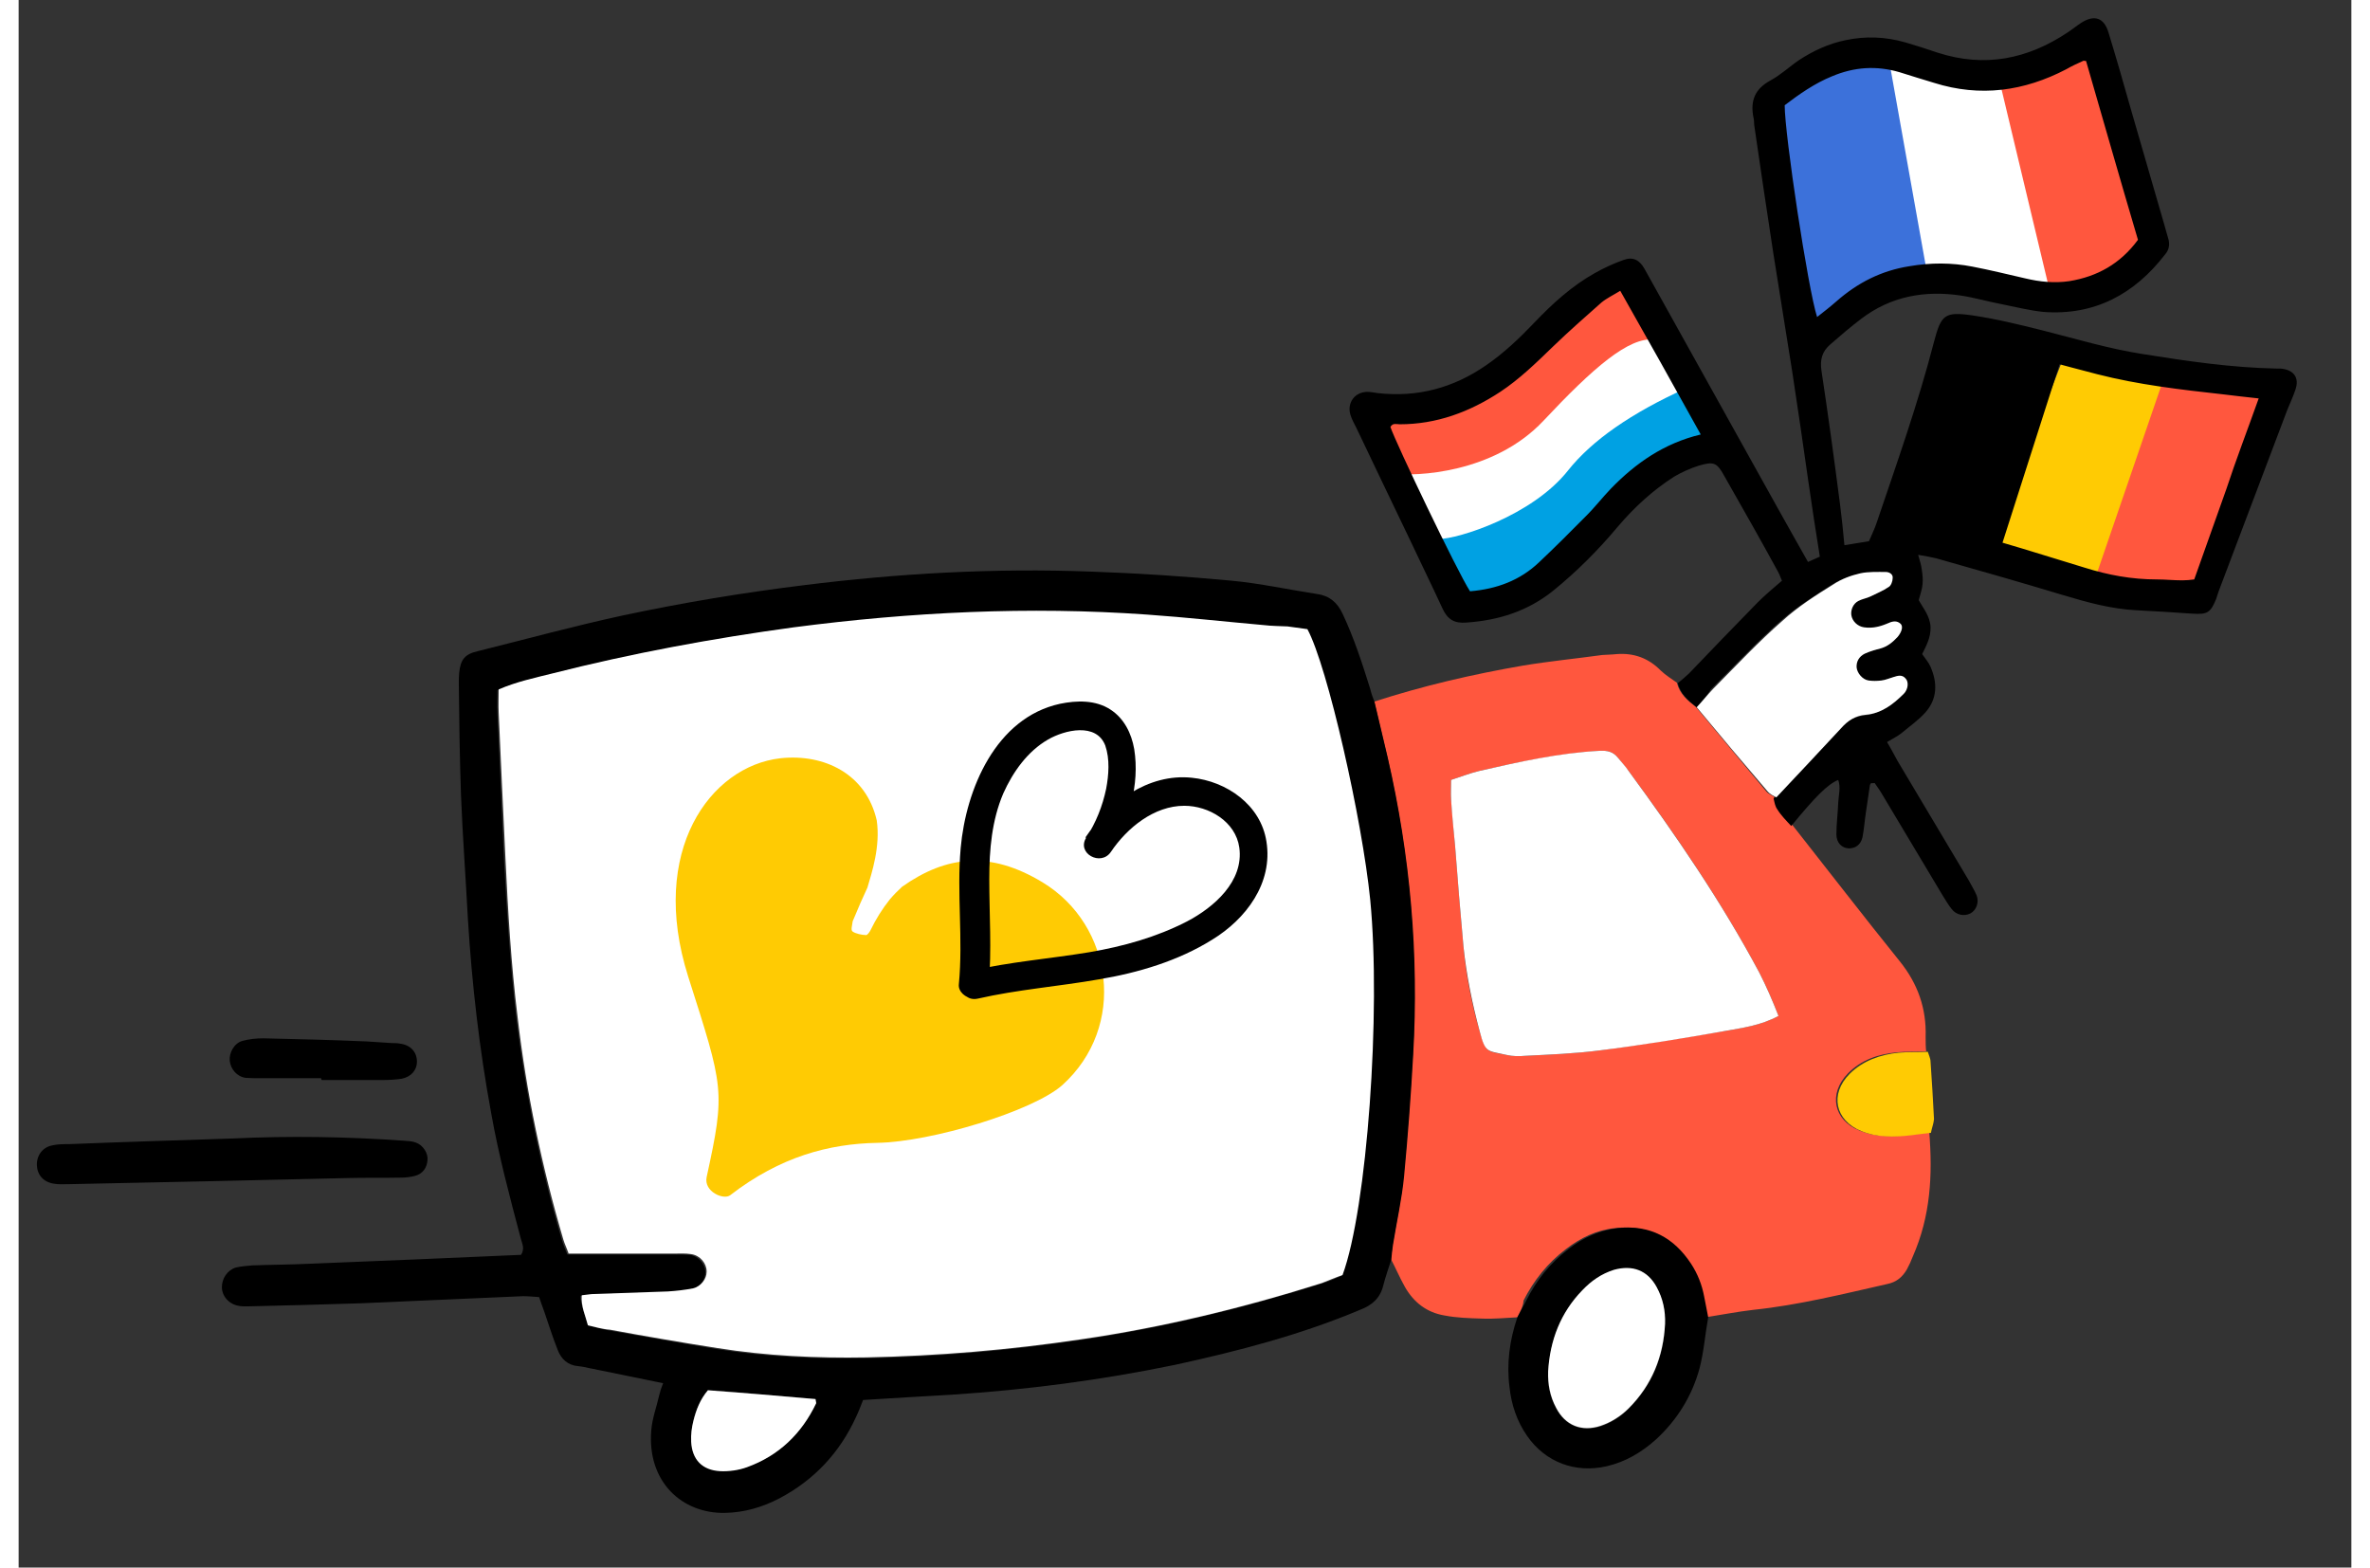 <?xml version="1.0" encoding="utf-8"?>
<svg xmlns="http://www.w3.org/2000/svg" xmlns:xlink="http://www.w3.org/1999/xlink" version="1.1" preserveAspectRatio="xMidYMid meet" viewBox="27.998 2.021 128.101 86.08" width="124.1" height="82.08">
  <rect x="27.998" y="2.021" width="128.101" height="86.08" fill="#333333" stroke="none"/>
  <defs>
    <path d="M119.64 24.5L109.1 32.68L105.98 32.85L103.47 28.03L110.64 24.09L117.52 19.51L119.64 24.5Z" id="hfJpsNt8D"/>
    <path d="M113.08 27.86C111.12 30.34 107.05 31.62 105.98 31.62C106.44 33.82 107.48 35.46 107.48 35.46C107.48 35.46 110.35 34.86 111.85 33.72C113.34 32.59 116.6 27.91 118.7 27.47C120.8 27.01 121.4 26.72 121.4 26.72C121.28 26.5 120.67 25.37 119.57 23.34C116.56 24.7 114.4 26.2 113.08 27.86Z" id="g27qRw36a5"/>
    <path d="M142.23 34.11L136.05 32.64L140.28 21.68L146.26 22.86L142.23 34.11Z" id="gNV89Japs"/>
    <path d="M136.68 32.64L131.15 31.16L134.39 19.72L140.28 21.39L136.68 32.64Z" id="alQhdLgSP"/>
    <path d="M147.66 34.93L142.14 33.46L145.9 22.5L151.26 23.71L147.66 34.93Z" id="a2qowf4GK1"/>
    <path d="M134.03 6.02C132.82 5.82 130.24 4.74 128.96 4.81C129.88 9.32 131.81 17.53 131.81 17.53C131.81 17.53 134.03 17.07 136.42 17.79C138.8 18.54 139.82 18.16 139.82 18.16C139.66 17.34 138.84 13.28 137.38 5.97C135.93 6.13 134.81 6.15 134.03 6.02Z" id="axeGAoHr7"/>
    <path d="M139.55 18.06C139.55 18.06 142.04 18.13 143.03 17.53C144.02 16.92 145.3 15.48 145.3 15.48C144.97 14.32 142.36 5.07 142.04 3.92C142.04 3.92 139.24 5.8 138.03 5.97C136.82 6.11 136.82 6.64 136.82 6.64C137.37 8.93 139.28 16.92 139.55 18.06Z" id="cR5je0Bn"/>
    <path d="M132.82 17.14C132.82 17.14 127.08 19.34 126.55 20.76C125.48 16.23 123.82 7.61 123.82 7.61C123.82 7.61 128.74 3.39 130.7 5.27C131.12 7.64 132.61 15.95 132.82 17.14Z" id="c4xPfnZ6L"/>
    <path d="M108.35 74.43C107.67 74.41 106.97 74.39 106.3 74.26C105.33 74.1 104.61 73.54 104.13 72.7C103.84 72.19 103.62 71.66 103.35 71.15C103.38 70.89 103.43 70.62 103.45 70.35C103.67 69.1 103.93 67.85 104.05 66.59C104.27 64.37 104.42 62.13 104.56 59.91C104.87 54.4 104.39 48.97 103.16 43.59C102.92 42.58 102.68 41.56 102.44 40.55C105.12 39.68 107.84 39.05 110.62 38.57C112.07 38.33 113.51 38.19 114.96 37.99C115.23 37.97 115.49 37.97 115.76 37.94C116.7 37.87 117.5 38.16 118.17 38.84C118.44 39.1 118.77 39.3 119.06 39.51C119.21 40.12 119.64 40.48 120.1 40.84C121.38 42.38 122.68 43.93 123.96 45.47C124.08 45.62 124.25 45.67 124.42 45.79C124.49 45.98 124.52 46.22 124.61 46.39C124.86 46.7 125.12 46.99 125.39 47.31C127.37 49.82 129.3 52.33 131.3 54.81C132.29 56.04 132.77 57.4 132.72 58.96C132.72 59.23 132.72 59.5 132.75 59.76C132.22 59.78 131.66 59.76 131.13 59.81C130.12 59.91 129.18 60.22 128.45 60.97C127.37 62.08 127.66 63.53 129.08 64.1C129.95 64.47 130.87 64.44 131.78 64.35C132.17 64.3 132.53 64.25 132.92 64.2C133.11 66.54 132.99 68.81 132.02 71.01C131.93 71.25 131.81 71.51 131.69 71.73C131.44 72.16 131.11 72.43 130.62 72.53C128.19 73.08 125.75 73.69 123.26 73.95C122.39 74.05 121.53 74.22 120.63 74.36C120.56 73.97 120.49 73.61 120.42 73.23C120.29 72.58 120.05 71.97 119.69 71.42C118.75 69.97 117.45 69.27 115.69 69.46C114.65 69.56 113.78 69.99 112.96 70.62C111.97 71.37 111.2 72.33 110.64 73.44C110.62 73.76 110.45 74.07 110.3 74.36C109.65 74.39 109 74.46 108.35 74.43ZM123.58 55.42C121.5 51.53 119.02 47.89 116.41 44.36C116.22 44.12 116.02 43.88 115.83 43.64C115.56 43.3 115.25 43.23 114.82 43.25C112.57 43.4 110.4 43.86 108.2 44.36C107.7 44.48 107.19 44.68 106.66 44.85C106.66 45.26 106.64 45.59 106.66 45.93C106.73 46.78 106.8 47.62 106.88 48.47C107.02 50.3 107.17 52.16 107.34 53.99C107.48 55.56 107.79 57.13 108.23 58.65C108.57 59.86 108.64 59.74 109.7 59.95C110.04 60.03 110.4 60.03 110.74 60C112.09 59.93 113.44 59.88 114.77 59.71C117.11 59.4 119.43 59.01 121.74 58.63C122.68 58.46 123.63 58.34 124.64 57.81C124.3 56.94 123.96 56.16 123.58 55.42Z" id="d1Un1kjnsS"/>
    <path d="M103.18 43.62C104.42 49 104.9 54.43 104.58 59.93C104.46 62.15 104.29 64.39 104.08 66.61C103.96 67.87 103.67 69.12 103.47 70.38C103.43 70.64 103.4 70.91 103.38 71.18C103.23 71.66 103.06 72.12 102.94 72.6C102.77 73.3 102.34 73.69 101.66 73.95C98.38 75.33 94.95 76.22 91.5 76.97C87.45 77.81 83.37 78.34 79.24 78.61C77.63 78.7 76.01 78.8 74.37 78.9C74.25 79.21 74.13 79.53 73.98 79.84C73.09 81.79 71.69 83.29 69.78 84.3C68.84 84.79 67.85 85.08 66.79 85.1C64.43 85.15 62.5 83.39 62.74 80.56C62.79 79.91 63.03 79.28 63.17 78.66C63.22 78.44 63.29 78.22 63.39 77.98C62.01 77.69 60.69 77.43 59.38 77.16C59.17 77.11 58.92 77.06 58.71 77.04C58.15 76.99 57.79 76.65 57.6 76.15C57.33 75.47 57.11 74.77 56.87 74.07C56.78 73.81 56.68 73.56 56.58 73.25C56.29 73.23 55.98 73.2 55.69 73.2C52.72 73.32 49.75 73.47 46.79 73.59C44.71 73.66 42.61 73.71 40.54 73.76C40.39 73.76 40.22 73.76 40.08 73.73C39.55 73.64 39.16 73.2 39.16 72.7C39.16 72.24 39.45 71.78 39.91 71.63C40.2 71.56 40.51 71.54 40.82 71.51C41.86 71.47 42.9 71.47 43.94 71.42C47.82 71.27 51.71 71.1 55.59 70.93C55.81 70.57 55.64 70.31 55.57 70.02C54.97 67.75 54.36 65.48 53.95 63.16C53.3 59.64 52.89 56.07 52.67 52.5C52.55 50.23 52.38 47.96 52.29 45.69C52.22 43.64 52.19 41.61 52.17 39.56C52.17 39.37 52.17 39.18 52.19 38.98C52.26 38.23 52.51 37.94 53.21 37.78C55.86 37.12 58.49 36.4 61.17 35.82C64.45 35.12 67.76 34.57 71.09 34.16C76.35 33.5 81.61 33.21 86.89 33.41C89.48 33.5 92.06 33.67 94.62 33.91C96.19 34.06 97.73 34.4 99.3 34.64C99.97 34.73 100.41 35.1 100.7 35.72C101.33 37.05 101.78 38.45 102.22 39.85C102.27 40.07 102.36 40.33 102.46 40.58C102.7 41.59 102.94 42.6 103.18 43.62ZM60.4 75.08C62.38 75.42 64.33 75.78 66.31 76.1C69.01 76.53 71.76 76.65 74.49 76.61C78.42 76.53 82.33 76.2 86.24 75.62C90.76 74.96 95.17 73.88 99.49 72.53C99.9 72.41 100.29 72.24 100.63 72.09C101.98 68.42 102.75 57.64 102.15 51.48C101.71 47.09 99.81 38.67 98.7 36.62C98.36 36.57 98 36.5 97.61 36.47C97.2 36.42 96.76 36.42 96.33 36.4C94.18 36.21 92.03 35.97 89.89 35.82C83.4 35.36 76.93 35.68 70.48 36.52C66.02 37.1 61.58 37.94 57.21 39.05C56.25 39.3 55.28 39.49 54.29 39.92C54.29 40.36 54.27 40.79 54.29 41.2C54.41 43.86 54.53 46.51 54.65 49.17C54.8 52.09 54.99 55.01 55.33 57.93C55.84 62.08 56.66 66.13 57.84 70.14C57.91 70.38 58.01 70.62 58.13 70.91C58.39 70.91 58.61 70.91 58.85 70.91C60.54 70.91 62.25 70.91 63.94 70.91C64.26 70.91 64.57 70.91 64.86 70.93C65.34 71.01 65.71 71.44 65.71 71.9C65.71 72.31 65.39 72.72 64.96 72.82C64.5 72.91 64.04 72.96 63.58 72.99C62.23 73.03 60.88 73.08 59.53 73.13C59.31 73.13 59.09 73.18 58.85 73.2C58.88 73.78 59.14 74.26 59.26 74.8C59.65 74.89 60.03 75.01 60.4 75.08ZM65.85 78.34C65.42 78.87 65.2 79.45 65.05 80.03C64.96 80.39 64.91 80.78 64.93 81.17C64.98 82.16 65.54 82.74 66.53 82.78C67.01 82.81 67.54 82.74 68 82.57C69.74 81.94 70.99 80.73 71.79 79.07C71.81 79.04 71.79 78.95 71.76 78.85C69.78 78.68 67.83 78.51 65.85 78.34Z" id="a1rSisqYOR"/>
    <path d="M111.73 25.13C114.45 22.23 116.43 20.5 117.83 20.67C116.68 18.18 115.61 17.29 115.61 17.29C115.61 17.29 111.39 21.24 109.68 22.4C107.94 23.56 103.74 24.62 102.65 24.62C103.47 26.12 103.47 28.03 103.47 28.03C104.71 28.19 109 28.03 111.73 25.13Z" id="ayoyxneuY"/>
    <path d="M119.11 39.54C119.31 39.37 119.52 39.2 119.72 39.01C120.97 37.7 122.23 36.4 123.5 35.1C123.91 34.69 124.35 34.32 124.83 33.91C124.76 33.75 124.69 33.55 124.61 33.41C123.65 31.65 122.66 29.91 121.67 28.17C121.26 27.42 121.09 27.35 120.27 27.59C119.79 27.74 119.33 27.95 118.92 28.19C117.74 28.94 116.72 29.88 115.81 30.95C114.74 32.23 113.56 33.41 112.28 34.45C110.88 35.58 109.27 36.09 107.48 36.21C106.85 36.26 106.47 36.04 106.2 35.46C105.6 34.16 104.97 32.88 104.37 31.6C103.4 29.59 102.44 27.57 101.47 25.54C101.35 25.3 101.21 25.06 101.13 24.79C100.94 24.14 101.37 23.54 102.07 23.54C102.27 23.54 102.46 23.59 102.65 23.61C104.83 23.85 106.78 23.32 108.57 22.09C109.56 21.41 110.42 20.59 111.25 19.72C112.23 18.69 113.3 17.72 114.55 17.02C115.06 16.73 115.59 16.49 116.12 16.3C116.65 16.1 117.01 16.3 117.28 16.78C119.72 21.15 122.15 25.54 124.59 29.91C125.12 30.87 125.68 31.84 126.26 32.88C126.5 32.78 126.69 32.68 126.91 32.59C126.69 31.19 126.47 29.81 126.28 28.46C125.99 26.43 125.7 24.41 125.39 22.4C125.05 20.23 124.69 18.06 124.35 15.89C123.99 13.57 123.65 11.23 123.31 8.91C123.29 8.77 123.31 8.6 123.26 8.45C123.09 7.56 123.34 6.91 124.18 6.45C124.76 6.14 125.24 5.68 125.77 5.32C126.55 4.81 127.39 4.42 128.31 4.23C129.42 3.99 130.53 4.04 131.61 4.35C132.19 4.52 132.79 4.71 133.37 4.91C135.96 5.75 138.32 5.27 140.52 3.8C140.78 3.63 141.02 3.43 141.27 3.27C141.99 2.81 142.52 3 142.76 3.8C143.2 5.24 143.61 6.67 144.02 8.12C144.62 10.22 145.25 12.34 145.85 14.44C145.92 14.66 145.97 14.9 146.04 15.11C146.14 15.43 146.09 15.74 145.88 15.98C144.19 18.18 141.99 19.36 139.19 19.15C138.42 19.07 137.67 18.88 136.92 18.73C136.17 18.59 135.43 18.37 134.65 18.25C132.68 17.96 130.82 18.28 129.18 19.53C128.6 19.97 128.04 20.45 127.49 20.93C127.03 21.32 126.91 21.78 127 22.38C127.37 24.82 127.7 27.25 128.02 29.72C128.11 30.44 128.19 31.16 128.26 31.96C128.74 31.89 129.15 31.81 129.61 31.74C129.75 31.4 129.92 31.07 130.04 30.7C131.15 27.42 132.31 24.16 133.18 20.79C133.57 19.31 133.76 19.12 135.28 19.34C136.58 19.53 137.84 19.84 139.12 20.16C140.95 20.62 142.76 21.17 144.62 21.46C147.06 21.85 149.5 22.21 151.98 22.26C152.05 22.26 152.13 22.26 152.22 22.26C152.95 22.33 153.26 22.77 153.02 23.44C152.9 23.8 152.73 24.16 152.58 24.53C151.33 27.83 150.07 31.16 148.82 34.47C148.77 34.61 148.72 34.76 148.68 34.9C148.36 35.68 148.19 35.77 147.37 35.72C146.33 35.65 145.3 35.58 144.26 35.53C142.91 35.46 141.6 35.1 140.3 34.71C137.98 34.01 135.64 33.34 133.3 32.68C133.01 32.61 132.72 32.56 132.31 32.49C132.41 32.83 132.48 33.07 132.51 33.31C132.55 33.58 132.58 33.84 132.55 34.11C132.53 34.37 132.43 34.64 132.34 34.98C132.58 35.41 132.96 35.85 132.99 36.45C133.01 37.03 132.75 37.49 132.53 37.94C132.7 38.19 132.89 38.4 132.99 38.64C133.37 39.51 133.37 40.38 132.72 41.13C132.34 41.56 131.85 41.9 131.42 42.26C131.18 42.46 130.91 42.58 130.6 42.77C130.82 43.13 130.99 43.47 131.18 43.81C132.48 46 133.79 48.18 135.09 50.37C135.23 50.64 135.4 50.9 135.52 51.19C135.67 51.58 135.5 52.01 135.18 52.18C134.85 52.35 134.41 52.28 134.15 51.94C133.95 51.7 133.81 51.43 133.64 51.17C132.55 49.36 131.47 47.53 130.38 45.72C130.24 45.47 130.07 45.23 129.92 45.02C129.78 45.04 129.73 45.02 129.71 45.04C129.68 45.06 129.68 45.11 129.66 45.14C129.59 45.64 129.51 46.13 129.44 46.63C129.37 47.09 129.34 47.55 129.25 48.01C129.15 48.42 128.86 48.61 128.5 48.61C128.11 48.59 127.82 48.3 127.82 47.84C127.82 47.26 127.9 46.68 127.92 46.1C127.94 45.69 128.07 45.26 127.92 44.85C127.34 45.09 126.67 45.76 125.34 47.38C125.07 47.09 124.78 46.8 124.57 46.46C124.45 46.29 124.42 46.08 124.37 45.86C125.56 44.61 126.76 43.35 127.92 42.07C128.31 41.66 128.72 41.4 129.3 41.32C130.14 41.25 130.79 40.74 131.37 40.16C131.61 39.92 131.64 39.54 131.47 39.32C131.28 39.1 131.06 39.18 130.82 39.25C130.6 39.32 130.38 39.39 130.14 39.44C129.92 39.46 129.68 39.49 129.44 39.44C129.1 39.39 128.81 39.03 128.79 38.72C128.76 38.38 128.93 38.11 129.22 37.97C129.49 37.82 129.8 37.75 130.09 37.68C130.48 37.58 130.77 37.34 131.03 37.05C131.28 36.76 131.35 36.5 131.2 36.33C131.01 36.13 130.77 36.18 130.55 36.28C130.12 36.47 129.68 36.59 129.2 36.52C128.84 36.47 128.55 36.18 128.5 35.85C128.45 35.56 128.62 35.22 128.89 35.07C129.08 34.98 129.32 34.93 129.54 34.83C129.88 34.66 130.24 34.52 130.55 34.3C130.67 34.2 130.77 33.99 130.77 33.82C130.77 33.6 130.57 33.48 130.38 33.48C129.92 33.48 129.44 33.46 129.01 33.55C128.5 33.67 127.97 33.87 127.51 34.16C126.55 34.78 125.56 35.41 124.71 36.16C123.38 37.34 122.18 38.64 120.92 39.88C120.75 40.16 120.46 40.53 120.15 40.86C119.69 40.5 119.26 40.14 119.11 39.54ZM141.53 5.37C141.44 5.37 141.39 5.34 141.36 5.37C141.05 5.51 140.74 5.65 140.45 5.82C138.13 7.03 135.72 7.37 133.18 6.57C132.55 6.38 131.93 6.19 131.3 5.99C130.02 5.61 128.79 5.7 127.58 6.21C126.62 6.6 125.77 7.2 124.98 7.8C124.98 9.42 126.26 17.89 126.76 19.43C127.12 19.15 127.49 18.86 127.82 18.57C128.98 17.55 130.29 16.88 131.83 16.64C132.99 16.44 134.15 16.44 135.28 16.66C136.27 16.85 137.24 17.09 138.2 17.31C139 17.5 139.79 17.58 140.61 17.46C142.14 17.21 143.41 16.51 144.38 15.19C143.41 11.91 142.47 8.62 141.53 5.37ZM149.09 23.68C146.74 23.42 144.4 23.15 142.14 22.57C140.2 22.07 138.27 21.53 136.34 21.03C135.86 20.91 135.4 20.81 134.9 20.76C134.82 20.96 134.73 21.1 134.7 21.24C134.24 23.59 133.54 25.88 132.75 28.12C132.53 28.77 132.29 29.43 132.1 30.1C132.02 30.29 132.02 30.51 131.98 30.7C132.84 30.87 133.64 31.02 134.44 31.19C135.26 31.38 136.08 31.57 136.9 31.81C138.42 32.25 139.91 32.73 141.44 33.19C142.74 33.6 144.04 33.84 145.42 33.84C145.88 33.84 146.33 33.89 146.82 33.89C147.03 33.89 147.25 33.87 147.47 33.84C148.07 32.15 148.65 30.51 149.23 28.89C149.76 27.28 150.39 25.64 151.01 23.9C150.32 23.83 149.69 23.75 149.09 23.68ZM111.49 32.9C112.36 32.08 113.2 31.24 114.04 30.39C114.53 29.91 114.96 29.35 115.44 28.85C116.8 27.45 118.36 26.36 120.37 25.88C118.9 23.22 117.45 20.64 115.95 17.99C115.56 18.23 115.2 18.4 114.91 18.64C114.02 19.43 113.13 20.21 112.26 21.05C111.34 21.94 110.42 22.84 109.36 23.54C107.67 24.65 105.86 25.32 103.84 25.32C103.67 25.32 103.45 25.23 103.33 25.47C103.62 26.34 107 33.41 107.7 34.49C109.17 34.37 110.45 33.89 111.49 32.9Z" id="abgJPh7Qa"/>
    <path d="M110.79 73.44C111.34 72.33 112.11 71.37 113.1 70.62C113.9 69.99 114.79 69.58 115.83 69.46C117.59 69.27 118.9 69.99 119.84 71.42C120.2 71.97 120.44 72.58 120.56 73.23C120.63 73.61 120.71 73.97 120.78 74.36C120.61 75.3 120.54 76.27 120.3 77.18C119.88 78.71 119.06 80.01 117.91 81.07C117.13 81.77 116.24 82.3 115.2 82.54C113.49 82.93 111.85 82.33 110.84 80.88C110.28 80.08 109.97 79.16 109.87 78.2C109.7 76.92 109.87 75.62 110.3 74.36C110.47 74.05 110.62 73.76 110.79 73.44ZM117.95 72.72C117.45 71.8 116.63 71.49 115.61 71.78C114.94 71.97 114.36 72.38 113.88 72.89C112.69 74.14 112.09 75.64 111.99 77.35C111.95 78.05 112.09 78.73 112.43 79.36C112.93 80.32 113.83 80.68 114.87 80.35C115.47 80.15 115.98 79.82 116.41 79.38C117.71 78.08 118.34 76.51 118.41 74.72C118.41 74.02 118.29 73.35 117.95 72.72Z" id="aaDdPfPrd"/>
    <path d="M49.13 64.66C49.34 64.68 49.59 64.68 49.8 64.76C50.21 64.9 50.5 65.36 50.45 65.75C50.41 66.16 50.19 66.47 49.78 66.59C49.51 66.66 49.25 66.69 48.98 66.69C48.06 66.71 47.12 66.69 46.21 66.71C41.04 66.83 35.88 66.95 30.71 67.05C30.45 67.05 30.18 67.07 29.92 67.02C29.36 66.93 29.02 66.54 29 66.01C28.98 65.48 29.31 65.02 29.84 64.92C30.13 64.85 30.45 64.85 30.76 64.85C33.75 64.73 36.77 64.64 39.76 64.54C42.88 64.39 46.01 64.44 49.13 64.66Z" id="ayOzSEU3v"/>
    <path d="M41.26 61.23C40.99 61.23 40.7 61.23 40.46 61.21C39.98 61.14 39.64 60.73 39.59 60.27C39.55 59.83 39.84 59.3 40.29 59.18C40.66 59.08 41.04 59.04 41.43 59.04C43.31 59.08 45.22 59.13 47.1 59.21C47.56 59.23 48.02 59.28 48.48 59.3C48.62 59.3 48.79 59.3 48.93 59.33C49.51 59.4 49.87 59.78 49.87 60.32C49.87 60.8 49.54 61.16 49.03 61.26C48.69 61.31 48.33 61.33 47.99 61.33C46.88 61.33 45.75 61.33 44.64 61.33C44.61 61.28 44.61 61.26 44.61 61.23C43.5 61.23 42.37 61.23 41.26 61.23Z" id="b15AG89MdZ"/>
    <path d="M131.88 64.37C130.96 64.47 130.04 64.49 129.18 64.13C127.75 63.55 127.44 62.1 128.55 60.99C129.27 60.27 130.24 59.93 131.23 59.83C131.76 59.78 132.29 59.81 132.84 59.78C132.89 59.95 132.99 60.15 132.99 60.32C133.06 61.38 133.13 62.42 133.18 63.48C133.16 63.72 133.06 63.96 133.01 64.23C132.63 64.27 132.26 64.32 131.88 64.37Z" id="a1hPKO1xJl"/>
    <path d="M121.74 58.63C119.43 59.04 117.11 59.42 114.77 59.71C113.44 59.88 112.09 59.93 110.74 60C110.4 60.03 110.04 60.03 109.7 59.95C108.64 59.71 108.54 59.86 108.23 58.65C107.82 57.13 107.5 55.56 107.34 53.99C107.17 52.16 107.02 50.3 106.88 48.47C106.8 47.62 106.71 46.78 106.66 45.93C106.64 45.59 106.66 45.26 106.66 44.85C107.19 44.68 107.7 44.48 108.2 44.36C110.38 43.86 112.57 43.37 114.82 43.25C115.25 43.23 115.56 43.3 115.83 43.64C116.02 43.88 116.24 44.1 116.41 44.36C119.02 47.91 121.5 51.53 123.58 55.42C123.96 56.16 124.3 56.94 124.64 57.81C123.65 58.34 122.68 58.46 121.74 58.63Z" id="bxX9enzH"/>
    <path d="M121.07 39.83C122.32 38.57 123.53 37.27 124.86 36.11C125.7 35.34 126.69 34.71 127.66 34.11C128.09 33.82 128.62 33.62 129.15 33.5C129.59 33.41 130.07 33.43 130.53 33.43C130.72 33.43 130.94 33.55 130.91 33.77C130.91 33.94 130.82 34.18 130.7 34.25C130.38 34.47 130.02 34.61 129.68 34.78C129.47 34.88 129.25 34.9 129.03 35.02C128.74 35.17 128.6 35.51 128.64 35.8C128.69 36.13 128.98 36.42 129.34 36.47C129.83 36.54 130.26 36.42 130.7 36.23C130.91 36.13 131.15 36.09 131.35 36.28C131.49 36.42 131.42 36.71 131.18 37C130.91 37.29 130.62 37.53 130.24 37.63C129.95 37.7 129.63 37.8 129.37 37.92C129.08 38.07 128.91 38.33 128.93 38.67C128.96 38.98 129.25 39.34 129.59 39.39C129.8 39.42 130.04 39.42 130.29 39.39C130.5 39.37 130.72 39.27 130.96 39.2C131.18 39.13 131.42 39.05 131.61 39.27C131.81 39.46 131.76 39.88 131.52 40.12C130.94 40.7 130.29 41.2 129.44 41.27C128.86 41.32 128.45 41.59 128.07 42.02C126.88 43.3 125.7 44.56 124.52 45.81C124.37 45.72 124.18 45.64 124.06 45.5C122.73 43.95 121.43 42.41 120.15 40.86C120.46 40.53 120.75 40.16 121.07 39.83Z" id="bBvax0cW"/>
    <path d="M58.92 73.15C59.17 73.13 59.38 73.08 59.6 73.08C60.95 73.03 62.3 72.99 63.65 72.94C64.11 72.91 64.57 72.86 65.03 72.77C65.46 72.67 65.78 72.26 65.78 71.85C65.78 71.39 65.42 70.96 64.93 70.89C64.62 70.84 64.33 70.86 64.02 70.86C62.33 70.86 60.61 70.86 58.92 70.86C58.71 70.86 58.47 70.86 58.2 70.86C58.1 70.57 57.98 70.33 57.91 70.09C56.73 66.08 55.88 62.03 55.4 57.88C55.04 54.96 54.87 52.04 54.73 49.12C54.6 46.46 54.48 43.81 54.36 41.15C54.34 40.74 54.36 40.31 54.36 39.88C55.33 39.46 56.32 39.25 57.28 39.01C61.65 37.9 66.09 37.08 70.56 36.47C77 35.63 83.47 35.31 89.96 35.77C92.11 35.92 94.25 36.16 96.4 36.35C96.81 36.4 97.25 36.4 97.68 36.42C98.07 36.47 98.43 36.52 98.77 36.57C99.88 38.62 101.78 47.04 102.22 51.43C102.82 57.59 102.05 68.38 100.7 72.04C100.34 72.16 99.95 72.33 99.56 72.48C95.22 73.85 90.8 74.92 86.32 75.57C82.41 76.15 78.5 76.48 74.56 76.56C71.84 76.61 69.08 76.48 66.38 76.05C64.4 75.74 62.42 75.4 60.47 75.04C60.03 75.01 59.67 74.89 59.26 74.8C59.12 74.26 58.88 73.78 58.92 73.15Z" id="d4FYtOfUxK"/>
    <path d="M71.79 79.09C70.99 80.76 69.74 81.96 68 82.59C67.54 82.76 67.01 82.83 66.53 82.81C65.54 82.76 64.98 82.18 64.93 81.19C64.91 80.8 64.96 80.42 65.05 80.06C65.2 79.45 65.42 78.87 65.85 78.37C67.83 78.51 69.81 78.68 71.76 78.85C71.76 78.95 71.81 79.04 71.79 79.09Z" id="b1pyfS8Yy3"/>
    <path d="M116.41 79.36C115.98 79.79 115.44 80.13 114.87 80.32C113.83 80.66 112.93 80.3 112.43 79.33C112.09 78.7 111.97 78.03 111.99 77.33C112.09 75.62 112.67 74.1 113.88 72.86C114.36 72.36 114.91 71.97 115.61 71.75C116.63 71.47 117.45 71.78 117.95 72.7C118.29 73.32 118.44 74 118.41 74.72C118.32 76.51 117.69 78.08 116.41 79.36Z" id="h21O0hw4zr"/>
    <path d="M76.52 50.71C76.28 50.93 76.06 51.15 75.84 51.41C75.43 51.92 75.07 52.5 74.78 53.1C74.73 53.2 74.61 53.37 74.54 53.37C74.32 53.37 73.94 53.29 73.79 53.17C73.69 53.1 73.77 52.83 73.79 52.67C73.79 52.59 73.84 52.54 73.86 52.47C74.1 51.89 74.35 51.31 74.61 50.76C74.85 49.94 75.33 48.51 75.12 47.07C74.54 44.53 72.25 43.4 69.83 43.66C65.97 44.1 62.59 48.76 64.76 55.63C66.72 61.79 66.82 61.88 65.78 66.66C65.61 67.46 66.72 67.94 67.08 67.65C69.83 65.53 72.51 64.83 75.14 64.78C78.13 64.73 83.68 63.04 85.3 61.62C88.87 58.41 88.13 52.83 84.22 50.47C81.34 48.73 78.95 49 76.52 50.71Z" id="b2Zg5fgFvf"/>
    <path d="M81.3 50.28C81.3 48.68 81.44 47.07 82.07 45.59C82.6 44.41 83.4 43.28 84.53 42.63C85.45 42.1 87.18 41.69 87.67 42.96C87.93 43.71 87.86 44.58 87.72 45.33C87.52 46.29 87.16 47.19 86.63 48.01C86.07 48.88 87.43 49.62 87.98 48.8C88.87 47.48 90.35 46.27 92.01 46.27C93.36 46.27 94.83 47.14 95.03 48.56C95.29 50.42 93.63 51.85 92.16 52.62C90.47 53.49 88.66 53.99 86.8 54.31C84.63 54.67 82.41 54.84 80.26 55.34C79.27 55.59 79.7 57.08 80.67 56.86C82.86 56.36 85.11 56.19 87.33 55.8C89.48 55.44 91.67 54.79 93.53 53.63C95.39 52.5 96.89 50.52 96.52 48.23C96.21 46.22 94.33 44.92 92.42 44.73C90.01 44.48 87.86 46.1 86.58 48.01C87.04 48.27 87.47 48.54 87.93 48.8C88.97 47.19 89.57 45.09 89.26 43.16C89.11 42.29 88.7 41.47 87.96 40.99C87.14 40.45 86.1 40.48 85.18 40.67C81.66 41.44 80.02 45.35 79.73 48.59C79.51 51.07 79.87 53.58 79.63 56.07C79.58 56.48 80.02 56.84 80.4 56.84C80.96 56.91 81.25 56.55 81.27 56.12C81.44 54.19 81.3 52.23 81.3 50.28Z" id="eiEMBJVsd"/>
  </defs>
  <g>
    <g>
      <use xlink:href="#hfJpsNt8D" opacity="1" fill="#ffffff" fill-opacity="1"/>
      <g>
        <use xlink:href="#hfJpsNt8D" opacity="1" fill-opacity="0" stroke="#000000" stroke-width="1" stroke-opacity="0"/>
      </g>
    </g>
    <g>
      <use xlink:href="#g27qRw36a5" opacity="1" fill="#00a1e3" fill-opacity="1"/>
      <g>
        <use xlink:href="#g27qRw36a5" opacity="1" fill-opacity="0" stroke="#000000" stroke-width="1" stroke-opacity="0"/>
      </g>
    </g>
    <g>
      <use xlink:href="#gNV89Japs" opacity="1" fill="#ffcb03" fill-opacity="1"/>
      <g>
        <use xlink:href="#gNV89Japs" opacity="1" fill-opacity="0" stroke="#000000" stroke-width="1" stroke-opacity="0"/>
      </g>
    </g>
    <g>
      <use xlink:href="#alQhdLgSP" opacity="1" fill="#000000" fill-opacity="1"/>
      <g>
        <use xlink:href="#alQhdLgSP" opacity="1" fill-opacity="0" stroke="#000000" stroke-width="1" stroke-opacity="0"/>
      </g>
    </g>
    <g>
      <use xlink:href="#a2qowf4GK1" opacity="1" fill="#ff573e" fill-opacity="1"/>
      <g>
        <use xlink:href="#a2qowf4GK1" opacity="1" fill-opacity="0" stroke="#000000" stroke-width="1" stroke-opacity="0"/>
      </g>
    </g>
    <g>
      <use xlink:href="#axeGAoHr7" opacity="1" fill="#ffffff" fill-opacity="1"/>
      <g>
        <use xlink:href="#axeGAoHr7" opacity="1" fill-opacity="0" stroke="#000000" stroke-width="1" stroke-opacity="0"/>
      </g>
    </g>
    <g>
      <use xlink:href="#cR5je0Bn" opacity="1" fill="#ff573e" fill-opacity="1"/>
      <g>
        <use xlink:href="#cR5je0Bn" opacity="1" fill-opacity="0" stroke="#000000" stroke-width="1" stroke-opacity="0"/>
      </g>
    </g>
    <g>
      <use xlink:href="#c4xPfnZ6L" opacity="1" fill="#3c71da" fill-opacity="1"/>
      <g>
        <use xlink:href="#c4xPfnZ6L" opacity="1" fill-opacity="0" stroke="#000000" stroke-width="1" stroke-opacity="0"/>
      </g>
    </g>
    <g>
      <use xlink:href="#d1Un1kjnsS" opacity="1" fill="#ff573e" fill-opacity="1"/>
      <g>
        <use xlink:href="#d1Un1kjnsS" opacity="1" fill-opacity="0" stroke="#000000" stroke-width="1" stroke-opacity="0"/>
      </g>
    </g>
    <g>
      <use xlink:href="#a1rSisqYOR" opacity="1" fill="#000000" fill-opacity="1"/>
      <g>
        <use xlink:href="#a1rSisqYOR" opacity="1" fill-opacity="0" stroke="#000000" stroke-width="1" stroke-opacity="0"/>
      </g>
    </g>
    <g>
      <use xlink:href="#ayoyxneuY" opacity="1" fill="#ff573e" fill-opacity="1"/>
      <g>
        <use xlink:href="#ayoyxneuY" opacity="1" fill-opacity="0" stroke="#000000" stroke-width="1" stroke-opacity="0"/>
      </g>
    </g>
    <g>
      <use xlink:href="#abgJPh7Qa" opacity="1" fill="#000000" fill-opacity="1"/>
      <g>
        <use xlink:href="#abgJPh7Qa" opacity="1" fill-opacity="0" stroke="#000000" stroke-width="1" stroke-opacity="0"/>
      </g>
    </g>
    <g>
      <use xlink:href="#aaDdPfPrd" opacity="1" fill="#000000" fill-opacity="1"/>
      <g>
        <use xlink:href="#aaDdPfPrd" opacity="1" fill-opacity="0" stroke="#000000" stroke-width="1" stroke-opacity="0"/>
      </g>
    </g>
    <g>
      <use xlink:href="#ayOzSEU3v" opacity="1" fill="#000000" fill-opacity="1"/>
      <g>
        <use xlink:href="#ayOzSEU3v" opacity="1" fill-opacity="0" stroke="#000000" stroke-width="1" stroke-opacity="0"/>
      </g>
    </g>
    <g>
      <use xlink:href="#b15AG89MdZ" opacity="1" fill="#000000" fill-opacity="1"/>
      <g>
        <use xlink:href="#b15AG89MdZ" opacity="1" fill-opacity="0" stroke="#000000" stroke-width="1" stroke-opacity="0"/>
      </g>
    </g>
    <g>
      <use xlink:href="#a1hPKO1xJl" opacity="1" fill="#ffcb03" fill-opacity="1"/>
      <g>
        <use xlink:href="#a1hPKO1xJl" opacity="1" fill-opacity="0" stroke="#000000" stroke-width="1" stroke-opacity="0"/>
      </g>
    </g>
    <g>
      <use xlink:href="#bxX9enzH" opacity="1" fill="#ffffff" fill-opacity="1"/>
      <g>
        <use xlink:href="#bxX9enzH" opacity="1" fill-opacity="0" stroke="#000000" stroke-width="1" stroke-opacity="0"/>
      </g>
    </g>
    <g>
      <use xlink:href="#bBvax0cW" opacity="1" fill="#ffffff" fill-opacity="1"/>
      <g>
        <use xlink:href="#bBvax0cW" opacity="1" fill-opacity="0" stroke="#000000" stroke-width="1" stroke-opacity="0"/>
      </g>
    </g>
    <g>
      <use xlink:href="#d4FYtOfUxK" opacity="1" fill="#ffffff" fill-opacity="1"/>
      <g>
        <use xlink:href="#d4FYtOfUxK" opacity="1" fill-opacity="0" stroke="#000000" stroke-width="1" stroke-opacity="0"/>
      </g>
    </g>
    <g>
      <use xlink:href="#b1pyfS8Yy3" opacity="1" fill="#ffffff" fill-opacity="1"/>
      <g>
        <use xlink:href="#b1pyfS8Yy3" opacity="1" fill-opacity="0" stroke="#000000" stroke-width="1" stroke-opacity="0"/>
      </g>
    </g>
    <g>
      <use xlink:href="#h21O0hw4zr" opacity="1" fill="#ffffff" fill-opacity="1"/>
      <g>
        <use xlink:href="#h21O0hw4zr" opacity="1" fill-opacity="0" stroke="#000000" stroke-width="1" stroke-opacity="0"/>
      </g>
    </g>
    <g>
      <use xlink:href="#b2Zg5fgFvf" opacity="1" fill="#ffcb03" fill-opacity="1"/>
      <g>
        <use xlink:href="#b2Zg5fgFvf" opacity="1" fill-opacity="0" stroke="#000000" stroke-width="1" stroke-opacity="0"/>
      </g>
    </g>
    <g>
      <use xlink:href="#eiEMBJVsd" opacity="1" fill="#000000" fill-opacity="1"/>
      <g>
        <use xlink:href="#eiEMBJVsd" opacity="1" fill-opacity="0" stroke="#000000" stroke-width="1" stroke-opacity="0"/>
      </g>
    </g>
  </g>
</svg>